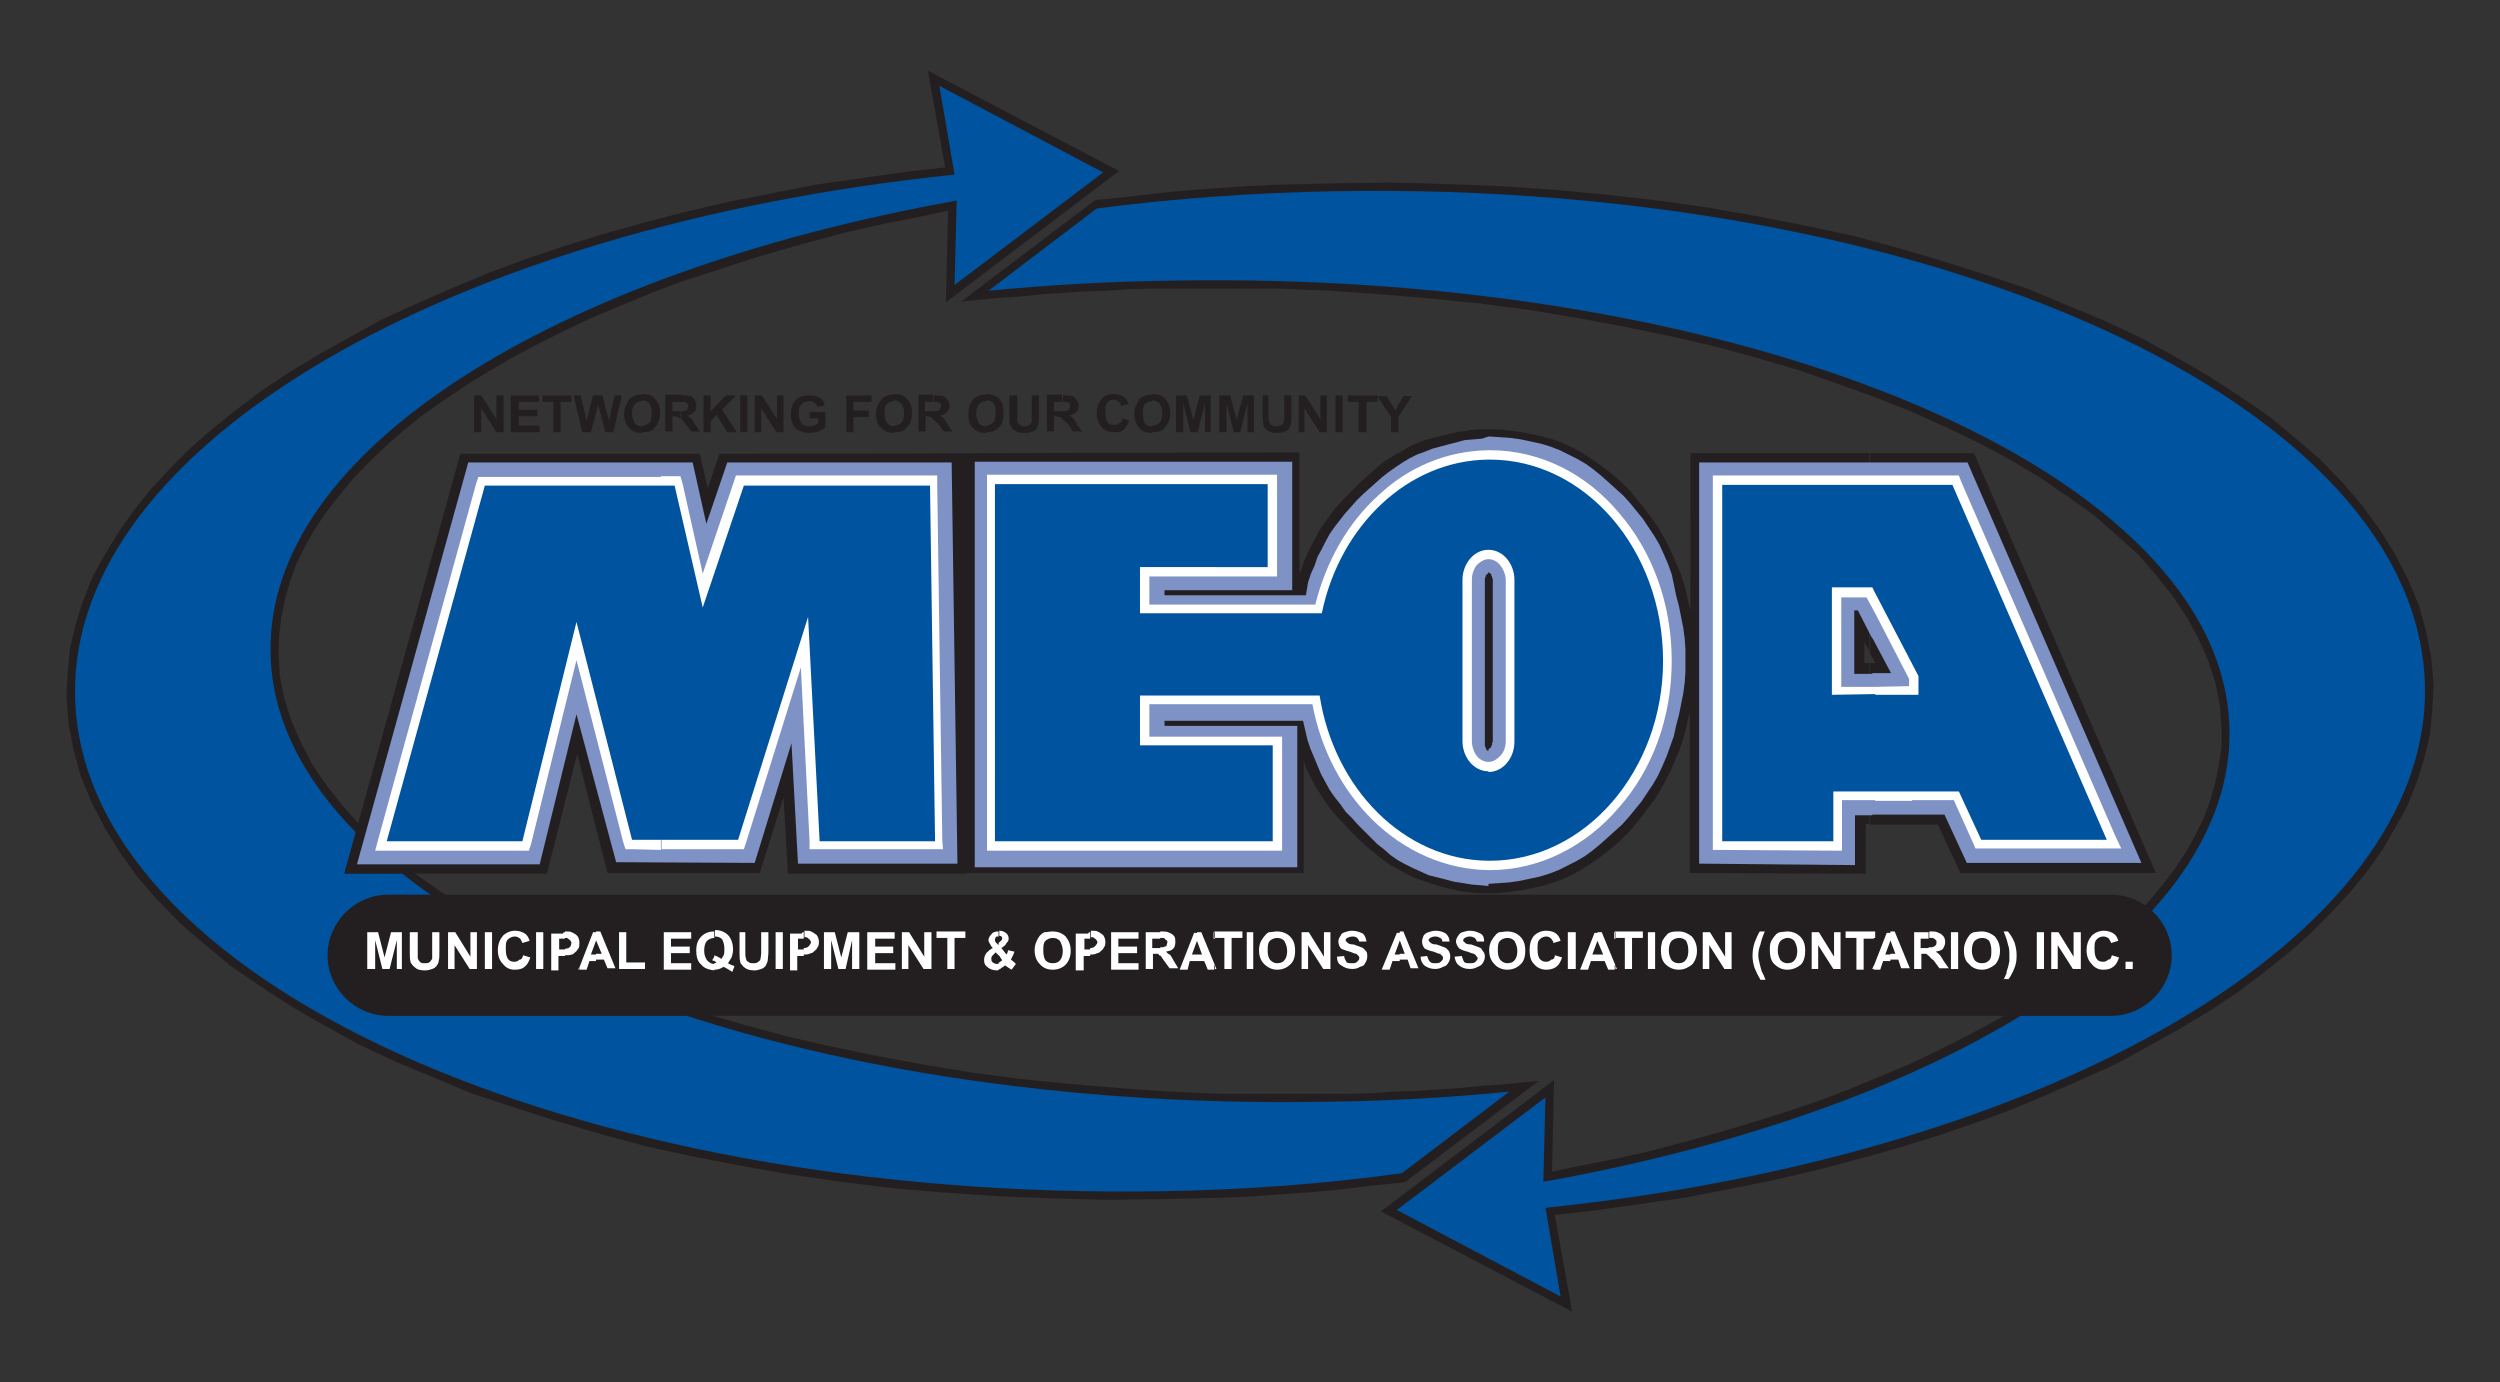 <?xml version="1.0" encoding="utf-8"?>
<!-- Generator: Adobe Illustrator 28.1.0, SVG Export Plug-In . SVG Version: 6.00 Build 0)  -->
<svg version="1.1" id="Layer_1" xmlns="http://www.w3.org/2000/svg" xmlns:xlink="http://www.w3.org/1999/xlink" x="0px" y="0px"
	 viewBox="0 0 346.5 191.6" style="enable-background:new 0 0 346.5 191.6;" xml:space="preserve">
<rect x="0" y="0" width="346.5" height="191.6" fill="#333333" stroke="none"/>
<style type="text/css">
	.st0{fill-rule:evenodd;clip-rule:evenodd;fill:#231F20;}
	.st1{fill-rule:evenodd;clip-rule:evenodd;fill:#00539F;}
	.st2{fill-rule:evenodd;clip-rule:evenodd;fill:#7E92C6;}
	.st3{fill:#FFFFFF;}
	.st4{fill:#231F20;}
</style>
<g>
	<polygon class="st0" points="161.2,166.2 153.5,166.3 146,166.1 138.4,165.8 131,165.3 123.8,164.7 116.6,163.8 109.6,162.8 
		102.8,161.6 96.1,160.3 89.6,158.9 83.3,157.2 77.2,155.4 71.3,153.5 65.5,151.6 60,149.3 54.7,147.1 49.6,144.7 44.9,142.1 
		40.4,139.5 36.1,136.7 32,133.9 28.4,130.9 24.9,127.9 21.8,124.7 19,121.5 16.6,118.1 14.5,114.7 12.7,111.2 11.2,107.6 10.2,104 
		9.5,100.3 9.2,96.5 9.4,93.1 9.7,89.8 10.5,86.5 11.5,83.3 12.8,80 14.5,76.9 16.4,73.8 18.5,70.8 20.9,67.8 23.6,64.9 26.5,62 
		29.6,59.3 33,56.6 36.6,53.9 40.4,51.4 44.4,49 48.7,46.6 53.1,44.2 57.7,42.1 62.5,40 67.5,37.9 72.6,36 77.9,34.2 83.4,32.5 
		89.1,30.9 94.8,29.4 100.8,28 106.9,26.8 113,25.6 119.3,24.7 125.7,23.8 131,23.2 128.6,9.8 155.1,23.7 131.1,41.9 131.4,29.2 
		127.7,30 122.6,31 117.7,32.1 112.8,33.4 108.1,34.7 103.4,36.1 98.9,37.6 94.5,39 90.3,40.6 86.2,42.3 82.1,44 78.3,45.8 
		74.7,47.6 71.1,49.5 67.7,51.5 64.6,53.4 61.5,55.5 58.6,57.5 55.9,59.7 53.4,61.9 51.1,64.1 48.9,66.4 47,68.7 45.2,71 43.6,73.4 
		42.3,75.7 41.1,78.1 40.2,80.6 39.5,83 39,85.5 38.7,88 38.6,90.6 38.8,93.7 39.4,96.8 40.4,99.9 41.7,102.9 43.3,106 45.3,108.9 
		47.6,111.8 50.2,114.7 53.1,117.4 56.3,120.2 59.8,122.7 63.6,125.3 67.7,127.7 72,130.1 76.6,132.3 81.5,134.5 86.5,136.6 
		91.8,138.4 97.2,140.3 103,142 108.9,143.6 115,145 121.3,146.3 127.7,147.5 134.3,148.6 141.1,149.5 147.9,150.2 155,150.8 
		162.1,151.3 169.3,151.6 176.6,151.6 184.1,151.6 187.2,151.6 190.2,151.5 193.2,151.3 196.2,151.2 199.3,151 202.3,150.8 
		205.3,150.5 208.3,150.3 211.2,150 213.3,149.8 194.8,163.8 194.4,163.9 190.4,164.3 186.3,164.8 182.2,165.2 178.1,165.5 
		173.9,165.8 169.7,166 165.5,166.1 	"/>
	<path class="st1" d="M161.2,165.1c-82.4,1.4-150.1-29.4-150.8-68.7c-0.6-34.8,52.2-65,121.9-72.2l-2.1-12.3l22.7,12l-20.6,15.6
		l0.3-11.7c-55.8,10-95.7,34.7-95.1,62.7c0.6,35.6,66.5,63.7,146.6,62.2c8.6-0.1,17-0.6,25.1-1.4l-14.9,11.3
		C183.6,164.1,172.6,164.9,161.2,165.1z"/>
	<polygon class="st0" points="185.3,25.4 193,25.3 200.5,25.5 208.1,25.8 215.5,26.3 222.8,27 229.9,27.8 236.9,28.8 243.7,30 
		250.4,31.3 256.9,32.7 263.2,34.4 269.3,36.2 275.3,38.1 281,40 286.5,42.3 291.8,44.5 296.9,46.9 301.6,49.5 306.1,52.1 
		310.4,54.9 314.5,57.7 318.1,60.7 321.6,63.7 324.7,66.9 327.5,70.2 329.9,73.5 332,76.9 333.8,80.4 335.3,84 336.3,87.7 337,91.3 
		337.3,95.1 337.1,98.5 336.8,101.8 336,105.1 335,108.3 333.7,111.6 332,114.7 330.2,117.8 328,120.9 325.6,123.8 322.9,126.7 
		320,129.6 316.9,132.3 313.5,135 309.9,137.7 306.1,140.2 302.1,142.6 297.8,145 293.4,147.4 288.8,149.5 284,151.6 279,153.7 
		273.9,155.6 268.6,157.4 263.1,159.1 257.4,160.7 251.7,162.2 245.7,163.6 239.7,164.8 233.5,166 227.2,166.9 220.8,167.8 
		215.5,168.4 217.9,181.8 191.4,167.9 215.4,149.7 215.1,162.4 218.8,161.6 224,160.6 228.8,159.5 233.7,158.2 238.4,156.9 
		243.1,155.5 247.6,154.1 252,152.6 256.2,151 260.3,149.3 264.4,147.6 268.2,145.8 271.8,144 275.4,142.1 278.8,140.2 281.9,138.2 
		285,136.1 287.9,134.1 290.6,131.9 293.1,129.7 295.4,127.5 297.6,125.2 299.5,122.9 301.3,120.6 302.9,118.2 304.2,115.9 
		305.4,113.5 306.3,111 307,108.6 307.5,106.1 307.9,103.6 307.9,101 307.7,97.9 307.1,94.8 306.1,91.7 304.8,88.7 303.2,85.7 
		301.2,82.7 298.9,79.8 296.4,76.9 293.4,74.2 290.2,71.4 286.7,68.9 282.9,66.3 278.9,63.9 274.5,61.5 269.9,59.3 265,57.1 
		260,55.1 254.7,53.2 249.3,51.3 243.5,49.6 237.6,48 231.5,46.6 225.2,45.3 218.8,44.1 212.2,43 205.4,42.1 198.6,41.4 191.5,40.8 
		184.4,40.3 177.2,40 169.9,40 162.4,40 159.4,40 156.3,40.1 153.3,40.3 150.3,40.4 147.2,40.6 144.2,40.8 141.3,41.1 138.3,41.3 
		135.3,41.6 133.2,41.8 151.7,27.8 152.1,27.7 156.1,27.3 160.2,26.8 164.3,26.4 168.4,26.1 172.7,25.8 176.8,25.6 181,25.5 	"/>
	<path class="st1" d="M185.3,26.5c82.4-1.4,150.1,29.4,150.8,68.7c0.6,34.8-52.2,65-121.9,72.2l2.1,12.3l-22.7-12l20.6-15.6
		l-0.3,11.7c55.8-10,95.7-34.7,95.1-62.7c-0.6-35.6-66.5-63.7-146.6-62.2c-8.7,0.1-17.2,0.6-25.4,1.4L152,28.9
		C162.7,27.5,173.8,26.7,185.3,26.5z"/>
	<path class="st0" d="M259.1,62.8h14.5l25.2,58.2h-27.1l-3.1-6.7h-9.5V91.9h0.8l-0.8-1.5V62.8z M234.2,121V98.7l-0.2,0.7l-0.3,1.5
		l-0.4,1.5l-0.5,1.5l-0.6,1.4l-0.6,1.4l-0.7,1.4l-0.7,1.3l-0.8,1.3l-0.9,1.2l-0.9,1.2l-0.9,1.1l-0.9,1.1l-1,1l-1,0.9l-1.1,0.9
		l-1.2,0.9l-1.2,0.8l-1.2,0.8l-1.3,0.7l-1.3,0.6l-1.4,0.5l-1.4,0.4l-1.4,0.3l-1.5,0.3l-1.5,0.2l-1.5,0.2h-1.5h-1.3l-1.4-0.1
		l-1.3-0.2l-1.3-0.3l-1.3-0.3l-1.2-0.4l-1.2-0.4l-1.2-0.4l-1.2-0.6l-1.1-0.6l-1.1-0.6l-1-0.7l-1-0.8l-1-0.8l-1-0.9l-0.9-0.9L187,115
		l-0.9-1l-0.9-0.9l-0.8-1l-0.8-1.1l-0.7-1.1l-0.7-1.1l-0.6-1.2l-0.6-1.2l-0.3-0.9V121H134v0.1h-24.8l-0.6-10.6l-3.3,10.5H84.2
		L80,104.5l-4.2,16.6H47.7l16.1-58.2H97l1.1,4.8l1.6-4.8c26.9,0,53.5-0.2,80.4-0.2v16.7l0.2-0.3l0.4-1.2l0.5-1.2l0.6-1.2l0.6-1.1
		l0.6-1.1l0.7-1l0.7-1l0.8-1l0.8-0.9l0.9-0.9l0.9-0.9l0.9-0.9l0.9-0.8l0.9-0.8l0.9-0.8l1-0.7l1-0.6l1.1-0.6l1-0.6l1.2-0.5l1.1-0.4
		l1.2-0.3l1.2-0.3l1.2-0.3l1.2-0.2l1.3-0.2l1.2-0.1h1.3h1.5l1.5,0.2l1.5,0.2l1.5,0.3l1.4,0.3l1.4,0.4l1.4,0.5l1.3,0.6l1.3,0.7
		l1.2,0.8l1.2,0.8l1.2,0.9l1.1,0.9l1,0.9l1,1l0.9,1.1l0.9,1.1l0.9,1.2l0.9,1.2l0.8,1.3l0.7,1.3l0.7,1.4l0.6,1.4l0.6,1.4l0.5,1.5
		l0.4,1.5l0.3,1.5l0.2,0.7V62.8h24.9v27.7l-0.8-1.5v2.9h0.8v22.3h-0.6v6.9L234.2,121z"/>
	<path class="st2" d="M259.6,64.1h13.1l24.1,55.5h-24.2l-3.1-6.7h-10V93.3h2.6l-2.6-4.9V64.1z M235.5,119.7V64.1h24v24.4l-2-3.9
		h-0.5v8.8h2.5v19.6h-2.4v6.9L235.5,119.7L235.5,119.7z M206.3,122.5v-18.7l0,0l0,0l0,0l0,0h0.1l0,0l0.1-0.1l0,0l0.1-0.1l0.1-0.1
		v-0.1l0.1-0.2v-0.1v-0.1l0.1-0.2v-0.3V80.5v-0.3l-0.1-0.1V80v-0.1l-0.1-0.1v-0.2l-0.1-0.1h-0.1v-0.1h-0.1v-0.1h-0.1l0,0l0,0V60.5
		h0.2l1.5,0.1l1.4,0.1l1.4,0.2l1.4,0.3l1.4,0.3l1.3,0.4l1.3,0.5l1.2,0.6l1.2,0.6l1.2,0.7l1.1,0.8l1.1,0.9l1,0.9l1,0.9l1,0.9l0.9,1
		l0.9,1.1l0.9,1.1l0.8,1.2l0.8,1.2l0.7,1.2l0.6,1.3l0.6,1.4l0.5,1.4L232,81l0.3,1.5l0.4,1.5l0.3,1.5l0.3,1.5l0.2,1.5l0.1,1.5v1.6
		v1.5l-0.1,1.5l-0.2,1.5l-0.3,1.5l-0.3,1.5l-0.4,1.5L232,102l-0.5,1.4l-0.5,1.4l-0.6,1.4l-0.6,1.3l-0.7,1.2l-0.8,1.2l-0.8,1.2
		l-0.9,1.1l-0.9,1.1l-0.9,1l-1,0.9l-1,0.9l-1,0.9l-1.1,0.9l-1.1,0.8l-1.2,0.7l-1.2,0.6l-1.2,0.6l-1.3,0.5l-1.3,0.4l-1.4,0.3
		l-1.4,0.3l-1.4,0.2l-1.4,0.1l-1.5,0.1H206.3z M206.3,60.5v18.9l0,0l0,0l0,0l0,0l-0.1,0.1l0,0l-0.1,0.1H206v0.1l-0.1,0.1v0.2
		l-0.1,0.1v0.2v0.1v0.3v22.1v0.3v0.2v0.1l0.1,0.1v0.2l0.1,0.1v0.1l0.1,0.1h0.1v0.1h0.1l0,0l0,0l0,0l0,0l0,0v18.7l-1-0.1l-1.3-0.1
		l-1.2-0.2l-1.3-0.2l-1.1-0.3l-1.2-0.3l-1.2-0.3l-1.1-0.5l-1.1-0.5l-1-0.5l-1.1-0.6l-1-0.7l-0.9-0.8l-0.9-0.7l-0.9-0.9l-0.9-0.9
		l-0.9-0.9l-0.8-0.9l-0.9-0.9l-0.7-1l-0.8-1l-0.7-1l-0.6-1.1l-0.6-1.1l-0.5-1.2l-0.5-1.2l-0.5-1.2l-0.4-1.2l-0.3-1.3l-0.3-1.3h-19.2
		v0.7h18.4v19.6h-44.7V64h44v17.8h-17.7v0.7h19.6l0.3-1.8l0.4-1.2l0.5-1.1l0.4-1.2l0.6-1.1l0.5-1l0.6-1.1l0.7-1l0.7-0.9l0.7-0.9
		l0.8-0.9l0.8-0.9l0.9-0.9l0.9-0.8l0.9-0.8l0.9-0.8l0.9-0.7l1-0.7l0.9-0.6l1-0.6l1-0.5l1.1-0.4l1-0.4l1.1-0.3l1.1-0.3l1.2-0.3
		l1.1-0.3l1.2-0.1l1.2-0.1L206.3,60.5L206.3,60.5z M49.5,119.7l15.4-55.6H96l1.9,8.5l2.9-8.5h31.1l0.8,55.6h-22.1l-0.9-16.7
		l-5.1,16.6l-19.2-0.1L79.9,99l-5.1,20.8H49.5z"/>
	<path class="st3" d="M265,65.9h5.6h0.9l0.3,0.8l21.4,49.2l0.8,1.7h-2h-17.4h-0.8l-0.3-0.7l-2.7-6H265v-2.5h6.4h0.8l0.3,0.7l2.8,6
		h14.7l-20.2-46.7H265V65.9L265,65.9z M265,97.5h0.9h1.3v-1.2v-2.6l-0.2-0.6l-2-3.8V97.5z M259.9,65.9h5.1v2.6h-5.1V65.9L259.9,65.9
		z M265,111h-5.1v-2.5h5.1V111L265,111z M265,89.4v8.1l-5.1,0.1v-2.4l4.7-0.1v-1l-4.7-9.1v-4.8h0.3l0.3,0.7L265,89.4z M237.4,116.6
		V67.2v-1.3h1.3h21.2v2.6h-20v46.8l12.9,0.1v-5.7v-1.3h1.3h5.8v2.5h-4.6v5.7v1.3h-1.2l-15.4-0.1h-1.3V116.6L237.4,116.6z
		 M259.9,80.2h-0.4h-5.6h-1.2v1.3v14.9v1.3h1.2l6-0.1v-2.4h-4.7V82.8h3.5l1.2,2.2V80.2L259.9,80.2z M206.3,120.6v-2.5h0.2
		c6.3,0,11.9-3,16-7.7c4.1-4.9,6.7-11.6,6.7-18.8c0-7.4-2.6-14.1-6.7-19c-4.1-4.7-9.8-7.7-16-7.7h-0.2v-2.5h0.2
		c7,0,13.4,3.3,17.9,8.7c4.5,5.2,7.3,12.4,7.3,20.5c0,7.9-2.7,15.1-7.3,20.3c-4.5,5.3-10.9,8.7-17.9,8.7H206.3L206.3,120.6z
		 M206.3,108.2c1.4,0,2.7-0.6,3.5-1.6c0.9-0.9,1.4-2.3,1.4-3.8V80.4c0-1.5-0.5-2.7-1.4-3.8c-0.9-1-2.1-1.6-3.5-1.6v2.5
		c0.6,0,1.2,0.3,1.6,0.8c0.4,0.5,0.8,1.3,0.8,2.1v22.3c0,0.9-0.3,1.6-0.8,2.1s-1,0.8-1.6,0.8V108.2z M206.3,62.4v2.5
		c-5.1,0.1-10,2.1-13.7,5.7c-4,3.6-6.9,8.8-8.1,14.7l-0.3,1h-0.9H158h-1.3V85v-6.3v-1.2h1.3h16.4v-9.1h-35.3v46.9h35.9v-10.7H158
		h-1.3v-1.3v-6.9v-1.2h1.3h24.9h1.1l0.2,0.9c0.9,6.3,3.8,11.8,7.8,15.8c3.9,3.8,8.9,6.1,14.3,6.2v2.5c-6.1-0.1-11.7-2.7-16-6.9
		c-4.2-4.1-7.2-9.7-8.4-16.1h-22.6v4.5h17.2h1.2v1.2v13.3v1.3h-1.2h-38.5h-1.2v-1.3V67.1v-1.3h1.2h37.8h1.2v1.3v11.5v1.3h-1.2h-16.5
		v3.9h23c1.5-6,4.5-11.3,8.7-15.1C195.1,64.8,200.4,62.5,206.3,62.4L206.3,62.4z M206.3,75c-1.4,0-2.6,0.6-3.5,1.6
		c-0.8,1-1.3,2.3-1.3,3.8v22.3c0,1.5,0.5,2.8,1.3,3.8c0.9,1,2.1,1.6,3.5,1.6v-2.5c-0.6,0-1.2-0.3-1.6-0.8c-0.4-0.5-0.7-1.3-0.7-2.1
		V80.4c0-0.9,0.3-1.6,0.7-2.1c0.4-0.4,1-0.8,1.6-0.8V75L206.3,75z M91.7,117.8v-2.6l9.5,0.1l9.4-30.1l2.4,0.3l1.6,29.9h13.6
		l-0.7-46.8h-23.7l-5.3,16l-2.4-0.1l-3.7-16h-0.8V66h1.8h0.9l0.3,1l2.8,12.5l4.3-12.7l0.3-0.9h0.9h25.8h1.2v1.3l0.7,49.2l0.1,1.3
		h-1.3h-16h-1.2v-1.2L111,92.5l-7.6,24.3l-0.3,0.9h-0.9H91.7z M91.7,66v2.5H68.2l-13,46.8h16.1L78.7,86h2.4l7.5,29.2h3v2.6l-4-0.1
		h-0.9l-0.3-0.9l-6.5-25.3l-6.3,25.5l-0.3,0.9h-0.9H53.6H52l0.4-1.5L66,67l0.3-0.9h0.9H91.7z"/>
	<path class="st1" d="M259.9,67.2h10.7l21.4,49.2h-17.4l-3.1-6.7h-11.6V96.3h6v-2.6l-6-11.5V67.2z M238.7,116.6V67.2h21.2v15
		l-0.4-0.8h-5.6v14.9l6-0.1v13.5h-5.8v6.9L238.7,116.6L238.7,116.6z M206.3,119.3V107l0,0c2,0,3.6-1.9,3.6-4.2V80.4
		c0-2.3-1.6-4.2-3.6-4.2V63.7h0.2c13.2,0,24,12.5,24,27.9c0,15.2-10.8,27.7-24,27.7H206.3L206.3,119.3z M206.3,76.2 M206.3,63.7
		v12.5l0,0c-2,0-3.6,1.9-3.6,4.2v22.3c0,2.3,1.6,4.2,3.6,4.2v12.4c-11.7-0.1-21.4-10-23.4-22.9H158v6.9h18.4v13.3h-38.5V67.1h37.8
		v11.5H158V85h25.2C185.7,72.9,195.1,63.8,206.3,63.7L206.3,63.7z M206.3,107L206.3,107L206.3,107z M53.6,116.6l13.6-49.3h26.3
		l3.9,16.9l5.7-16.9h25.8l0.7,49.3h-16l-1.6-31.1l-9.7,30.9H87.6l-7.7-30.2l-7.5,30.4H53.6z"/>
	<path class="st4" d="M159.7,59.9v-0.9l0,0c0.4,0,0.8-0.2,1-0.4c0.3-0.3,0.4-0.8,0.4-1.4c0-0.6-0.2-1-0.4-1.3
		c-0.3-0.3-0.6-0.4-1-0.4l0,0v-0.9c0.8,0,1.4,0.2,1.8,0.7c0.4,0.4,0.7,1.1,0.7,2c0,0.8-0.3,1.5-0.7,1.9
		C161.1,59.8,160.5,59.9,159.7,59.9L159.7,59.9L159.7,59.9z M163,59.9v-5.1h1.5l0.9,3.4l0.9-3.4h1.5v5.1H167v-4l-1,4h-1l-1-4v4H163
		L163,59.9z M169,59.9v-5.1h1.5l0.9,3.4l0.9-3.4h1.5v5.1h-0.9v-4l-1,4h-0.9l-1-4v4H169L169,59.9z M174.8,54.8h1v2.7
		c0,0.4,0,0.7,0.1,0.9c0,0.2,0.1,0.3,0.3,0.5c0.2,0.1,0.4,0.2,0.7,0.2c0.3,0,0.5-0.1,0.7-0.2s0.3-0.3,0.3-0.4
		c0.1-0.2,0.1-0.5,0.1-0.9v-2.8h1v2.7c0,0.6-0.1,1-0.1,1.3c-0.1,0.3-0.2,0.5-0.3,0.7c-0.2,0.2-0.3,0.3-0.6,0.3
		c-0.3,0.2-0.6,0.2-0.9,0.2c-0.5,0-0.9,0-1.1-0.2c-0.3-0.1-0.5-0.3-0.6-0.4c-0.2-0.2-0.3-0.3-0.3-0.5c0-0.3-0.1-0.8-0.1-1.4V54.8
		L174.8,54.8z M180,59.9v-5.1h0.9l2.1,3.3v-3.3h0.9v5.1h-1l-2.1-3.3v3.3H180L180,59.9z M185.1,59.9v-5.1h1v5.1H185.1L185.1,59.9z
		 M188.3,59.9v-4.2h-1.5v-0.9h4.1v0.9h-1.5v4.2H188.3L188.3,59.9z M192.8,59.9v-2.1l-1.9-2.9h1.3l1.2,2l1.1-2h1.2l-1.9,2.9v2.1
		H192.8z M159.7,54.7v0.9c-0.4,0-0.8,0.2-1,0.4c-0.3,0.3-0.3,0.8-0.3,1.3c0,0.6,0.1,1,0.3,1.4c0.3,0.3,0.6,0.4,1,0.4v0.9
		c-0.8,0-1.4-0.2-1.8-0.7c-0.4-0.4-0.7-1.1-0.7-1.9c0-0.5,0.1-0.9,0.3-1.3c0.1-0.3,0.3-0.5,0.4-0.8c0.3-0.2,0.4-0.3,0.7-0.4
		C158.9,54.7,159.3,54.7,159.7,54.7L159.7,54.7L159.7,54.7z M147.2,58.1v-1.1c0.3,0,0.6,0,0.7-0.1c0.1,0,0.2-0.1,0.3-0.2
		c0.1-0.2,0.1-0.3,0.1-0.4c0-0.2,0-0.3-0.1-0.4c-0.1-0.1-0.3-0.2-0.4-0.2c0,0-0.2,0-0.5,0v-0.9h0.1c0.6,0,0.9,0,1.2,0.1
		c0.3,0.1,0.5,0.3,0.6,0.5c0.2,0.3,0.3,0.5,0.3,0.8c0,0.4-0.1,0.8-0.3,0.9c-0.3,0.3-0.6,0.4-1,0.5c0.3,0.1,0.4,0.3,0.6,0.4
		c0.1,0.2,0.3,0.4,0.5,0.9l0.7,0.9h-1.3l-0.7-1.1C147.5,58.4,147.3,58.1,147.2,58.1L147.2,58.1z M155.6,58l0.9,0.3
		c-0.2,0.6-0.4,0.9-0.8,1.3c-0.3,0.3-0.8,0.3-1.4,0.3s-1.2-0.2-1.6-0.7c-0.4-0.4-0.7-1.1-0.7-1.9c0-0.9,0.3-1.5,0.7-2
		c0.4-0.5,1-0.7,1.7-0.7c0.6,0,1.1,0.2,1.5,0.5c0.3,0.3,0.4,0.5,0.5,0.9l-1,0.3c-0.1-0.3-0.2-0.5-0.3-0.6c-0.3-0.2-0.4-0.3-0.7-0.3
		c-0.4,0-0.7,0.1-0.9,0.4c-0.3,0.3-0.3,0.7-0.3,1.3c0,0.7,0.1,1.1,0.3,1.4c0.2,0.3,0.5,0.4,0.9,0.4s0.5-0.1,0.8-0.3
		C155.3,58.7,155.5,58.4,155.6,58z M147.2,54.8v0.9H147h-0.9v1.3h0.8c0.1,0,0.2,0,0.3,0v1.1l0,0c-0.1-0.2-0.2-0.3-0.3-0.3
		c-0.2,0-0.3-0.1-0.5-0.1h-0.3v2.1h-1v-5.1H147.2L147.2,54.8z M136.7,59.9v-0.9l0,0c0.3,0,0.7-0.2,0.9-0.4c0.3-0.3,0.4-0.8,0.4-1.4
		c0-0.6-0.1-1-0.3-1.3c-0.3-0.3-0.6-0.4-1-0.4l0,0v-0.9c0.7,0,1.3,0.2,1.8,0.7c0.4,0.4,0.6,1.1,0.6,2c0,0.8-0.2,1.5-0.6,1.9
		C138,59.8,137.4,59.9,136.7,59.9L136.7,59.9L136.7,59.9z M140,54.8h1v2.7c0,0.4,0,0.7,0,0.9c0.1,0.2,0.2,0.3,0.3,0.5
		c0.2,0.1,0.4,0.2,0.7,0.2c0.3,0,0.5-0.1,0.7-0.2c0.1-0.1,0.2-0.3,0.3-0.4c0-0.2,0-0.5,0-0.9v-2.8h1v2.7c0,0.6,0,1-0.1,1.3
		c0,0.3-0.1,0.5-0.3,0.7c-0.2,0.2-0.3,0.3-0.6,0.3c-0.3,0.2-0.6,0.2-1,0.2c-0.4,0-0.9,0-1.1-0.2c-0.3-0.1-0.4-0.3-0.6-0.4
		c-0.1-0.2-0.2-0.3-0.3-0.5c-0.1-0.3-0.1-0.8-0.1-1.4V54.8z M136.7,54.7v0.9c-0.4,0-0.8,0.2-1,0.4c-0.3,0.3-0.4,0.8-0.4,1.3
		c0,0.6,0.2,1,0.4,1.4c0.3,0.3,0.6,0.4,1,0.4v0.9c-0.8,0-1.4-0.2-1.9-0.7c-0.4-0.4-0.6-1.1-0.6-1.9c0-0.5,0.1-0.9,0.2-1.3
		c0.2-0.3,0.3-0.5,0.5-0.8c0.2-0.2,0.4-0.3,0.7-0.4C135.9,54.7,136.3,54.7,136.7,54.7L136.7,54.7L136.7,54.7z M129.3,58.1v-1.1
		c0.3,0,0.5,0,0.7-0.1c0.1,0,0.2-0.1,0.3-0.2c0.1-0.2,0.1-0.3,0.1-0.4c0-0.2,0-0.3-0.1-0.4c-0.2-0.1-0.3-0.2-0.4-0.2
		c-0.1,0-0.3,0-0.5,0v-0.9h0.1c0.5,0,0.9,0,1.2,0.1c0.3,0.1,0.4,0.3,0.6,0.5s0.3,0.5,0.3,0.8c0,0.4-0.2,0.8-0.3,0.9
		c-0.3,0.3-0.6,0.4-1,0.5c0.2,0.1,0.4,0.3,0.5,0.4c0.2,0.2,0.3,0.4,0.6,0.9l0.6,0.9h-1.2l-0.8-1.1C129.6,58.4,129.4,58.1,129.3,58.1
		z M129.3,54.8v0.9h-0.3h-0.8v1.3h0.8c0.1,0,0.2,0,0.3,0v1.1l0,0c-0.1-0.2-0.2-0.3-0.3-0.3c-0.1,0-0.3-0.1-0.5-0.1h-0.2v2.1h-1v-5.1
		H129.3L129.3,54.8z M123.9,59.9v-0.9l0,0c0.4,0,0.8-0.2,1-0.4c0.3-0.3,0.4-0.8,0.4-1.4c0-0.6-0.2-1-0.4-1.3c-0.3-0.3-0.6-0.4-1-0.4
		l0,0v-0.9c0.8,0,1.4,0.2,1.8,0.7c0.5,0.4,0.7,1.1,0.7,2c0,0.8-0.2,1.5-0.7,1.9C125.3,59.8,124.7,59.9,123.9,59.9L123.9,59.9z
		 M123.9,54.7v0.9c-0.4,0-0.8,0.2-1,0.4c-0.3,0.3-0.3,0.8-0.3,1.3c0,0.6,0.1,1,0.4,1.4c0.3,0.3,0.6,0.4,0.9,0.4v0.9
		c-0.7,0-1.3-0.2-1.8-0.7c-0.4-0.4-0.7-1.1-0.7-1.9c0-0.5,0.1-0.9,0.3-1.3s0.3-0.5,0.5-0.8c0.2-0.2,0.4-0.3,0.6-0.4
		C123.2,54.7,123.5,54.7,123.9,54.7L123.9,54.7L123.9,54.7z M94.4,58.1v-1.1c0.3,0,0.5,0,0.6-0.1c0.2,0,0.3-0.1,0.3-0.2
		c0-0.2,0.1-0.3,0.1-0.4c0-0.2-0.1-0.3-0.2-0.4c-0.1-0.1-0.2-0.2-0.3-0.2c-0.1,0-0.3,0-0.5,0v-0.9h0.1c0.5,0,0.9,0,1.2,0.1
		c0.3,0.1,0.4,0.3,0.6,0.5c0.1,0.3,0.2,0.5,0.2,0.8c0,0.4-0.1,0.8-0.3,0.9c-0.2,0.3-0.5,0.4-1,0.5c0.3,0.1,0.4,0.3,0.6,0.4
		c0.2,0.2,0.3,0.4,0.6,0.9l0.6,0.9h-1.2l-0.8-1.1C94.7,58.4,94.5,58.1,94.4,58.1L94.4,58.1z M97.5,59.9v-5.1h1V57l2.1-2.2h1.4
		l-1.9,2l2,3.1h-1.3l-1.5-2.4l-0.8,0.9v1.5H97.5L97.5,59.9z M102.6,59.9v-5.1h1v5.1H102.6L102.6,59.9z M104.6,59.9v-5.1h1l2.1,3.3
		v-3.3h0.9v5.1h-1l-2.1-3.3v3.3H104.6L104.6,59.9z M112.2,58v-0.9h2.2v2.1c-0.3,0.2-0.5,0.4-0.9,0.6c-0.4,0.1-0.9,0.2-1.3,0.2
		c-0.5,0-0.9-0.1-1.4-0.3c-0.4-0.2-0.7-0.5-0.9-0.9c-0.2-0.4-0.3-0.9-0.3-1.4c0-0.5,0.1-0.9,0.3-1.4c0.2-0.4,0.5-0.8,0.9-0.9
		c0.3-0.2,0.8-0.3,1.3-0.3c0.6,0,1.1,0.1,1.5,0.3s0.6,0.7,0.7,1.1l-1,0.2c-0.1-0.3-0.2-0.4-0.4-0.6c-0.2-0.1-0.4-0.2-0.7-0.2
		c-0.5,0-0.9,0.2-1.1,0.4c-0.3,0.3-0.4,0.7-0.4,1.3c0,0.6,0.2,1,0.4,1.4c0.3,0.3,0.6,0.4,1,0.4c0.3,0,0.5-0.1,0.7-0.1
		c0.3-0.1,0.4-0.3,0.6-0.3V58H112.2L112.2,58z M117.3,59.9v-5.1h3.5v0.9h-2.5v1.2h2.1v0.9h-2.1v2.1H117.3z M94.4,54.8v0.9h-0.3h-0.9
		v1.3h0.8c0.2,0,0.3,0,0.3,0v1.1l0,0c-0.2-0.2-0.3-0.3-0.3-0.3s-0.3-0.1-0.5-0.1h-0.3v2.1h-1v-5.1H94.4L94.4,54.8z M89,59.9v-0.9
		l0,0c0.4,0,0.8-0.2,1-0.4c0.3-0.3,0.3-0.8,0.3-1.4c0-0.6-0.1-1-0.3-1.3c-0.3-0.3-0.6-0.4-1-0.4l0,0v-0.9c0.8,0,1.4,0.2,1.8,0.7
		c0.4,0.4,0.7,1.1,0.7,2c0,0.8-0.3,1.5-0.7,1.9C90.4,59.8,89.8,59.9,89,59.9L89,59.9z M65.7,59.9v-5.1h1l2.1,3.3v-3.3h1v5.1h-1
		l-2.1-3.3v3.3H65.7L65.7,59.9z M89,54.7v0.9c-0.4,0-0.8,0.2-1,0.4c-0.3,0.3-0.4,0.8-0.4,1.3c0,0.6,0.2,1,0.4,1.4
		c0.3,0.3,0.6,0.4,1,0.4v0.9c-0.8,0-1.4-0.2-1.8-0.7c-0.4-0.4-0.7-1.1-0.7-1.9c0-0.5,0.1-0.9,0.3-1.3c0.1-0.3,0.3-0.5,0.4-0.8
		c0.3-0.2,0.4-0.3,0.7-0.4C88.2,54.7,88.6,54.7,89,54.7L89,54.7L89,54.7z M70.8,59.9v-5.1h3.9v0.9h-2.8v1.1h2.6v0.9h-2.6V59h2.9v0.9
		H70.8L70.8,59.9z M76.7,59.9v-4.2h-1.5v-0.9h4v0.9h-1.5v4.2H76.7L76.7,59.9z M80.7,59.9l-1.2-5.1h1l0.8,3.5l0.9-3.5h1.3l0.9,3.5
		l0.8-3.5h1L85,59.9h-1.1l-1-3.8l-1,3.8H80.7z"/>
	<path class="st0" d="M53.8,124h238.8c4.6,0,8.4,3.8,8.4,8.4l0,0c0,4.6-3.8,8.4-8.4,8.4H53.8c-4.6,0-8.4-3.8-8.4-8.4l0,0
		C45.4,127.8,49.2,124,53.8,124z"/>
	<path class="st3" d="M274.7,134.4v-0.9l0,0c0.4,0,0.7-0.1,1-0.4c0.3-0.3,0.3-0.8,0.3-1.3c0-0.6-0.1-1-0.3-1.4
		c-0.3-0.3-0.6-0.4-1-0.4l0,0v-0.9c0.7,0,1.3,0.3,1.8,0.7c0.4,0.5,0.7,1.1,0.7,2c0,0.8-0.3,1.5-0.7,1.9
		C276,134.1,275.4,134.4,274.7,134.4L274.7,134.4L274.7,134.4z M277.7,135.8c0.2-0.4,0.3-0.7,0.4-0.9c0-0.3,0.1-0.5,0.2-0.8
		s0.1-0.5,0.2-0.9c0-0.3,0-0.5,0-0.8c0-0.5,0-1-0.2-1.5c-0.1-0.5-0.3-1.1-0.6-1.8h0.6c0.4,0.5,0.7,1,0.9,1.5
		c0.2,0.6,0.3,1.2,0.3,1.7s0,1-0.2,1.6c-0.2,0.6-0.5,1.2-0.9,1.8H277.7L277.7,135.8z M282.3,134.3v-5.1h1v5.1H282.3L282.3,134.3z
		 M284.3,134.3v-5.1h1l2.1,3.4v-3.4h1v5.1h-1.1l-2.1-3.3v3.3H284.3L284.3,134.3z M292.7,132.4l1,0.3c-0.2,0.6-0.4,1-0.8,1.3
		s-0.8,0.4-1.4,0.4c-0.7,0-1.2-0.3-1.6-0.8c-0.4-0.4-0.7-1-0.7-1.9c0-0.9,0.3-1.5,0.7-2c0.4-0.4,1-0.7,1.7-0.7
		c0.6,0,1.1,0.2,1.5,0.5c0.3,0.3,0.4,0.6,0.5,0.9l-1,0.3c-0.1-0.3-0.2-0.4-0.3-0.6c-0.3-0.2-0.4-0.3-0.8-0.3s-0.7,0.2-0.9,0.4
		c-0.3,0.3-0.3,0.7-0.3,1.3c0,0.7,0.1,1.1,0.3,1.4c0.2,0.3,0.5,0.4,0.9,0.4c0.3,0,0.5-0.1,0.7-0.3
		C292.5,133,292.6,132.8,292.7,132.4L292.7,132.4z M294.6,134.3v-1h1v1H294.6z M274.7,129.1v0.9c-0.4,0-0.8,0.2-1,0.4
		c-0.3,0.3-0.4,0.8-0.4,1.4c0,0.5,0.2,1,0.4,1.3c0.3,0.3,0.6,0.4,1,0.4v0.9c-0.8,0-1.4-0.3-1.8-0.8c-0.5-0.4-0.7-1-0.7-1.9
		c0-0.5,0.1-0.9,0.3-1.3c0.1-0.3,0.3-0.5,0.4-0.7c0.2-0.3,0.4-0.4,0.7-0.5C273.8,129.2,274.2,129.1,274.7,129.1L274.7,129.1
		L274.7,129.1z M267.3,132.4v-1.1c0.3,0,0.6,0,0.7-0.1c0.1,0,0.2-0.1,0.3-0.2s0.1-0.3,0.1-0.4s0-0.3-0.1-0.3
		c-0.1-0.2-0.3-0.2-0.4-0.3c-0.1,0-0.3,0-0.5,0v-0.9h0.1c0.6,0,0.9,0,1.2,0.2c0.3,0.1,0.4,0.2,0.6,0.4s0.3,0.5,0.3,0.9
		s-0.2,0.7-0.3,0.9c-0.3,0.3-0.6,0.3-1,0.4c0.3,0.2,0.4,0.3,0.5,0.4c0.2,0.2,0.3,0.4,0.6,0.9l0.7,1h-1.3l-0.8-1.1
		C267.5,132.8,267.4,132.5,267.3,132.4L267.3,132.4z M270.4,134.3v-5.1h1v5.1H270.4z M267.3,129.2v0.9H267h-0.8v1.3h0.8
		c0.1,0,0.2,0,0.3,0v1.1l0,0c-0.1-0.1-0.2-0.2-0.3-0.3c-0.1,0-0.3,0-0.5,0h-0.2v2.1h-1v-5.1H267.3L267.3,129.2z M262,133.1v-0.9h0.7
		l-0.7-1.9v-1.2h0.6l2.1,5.1h-1.2l-0.4-1.2H262z M262,129.2v1.2l0,0l-0.7,1.9h0.7v0.9h-1l-0.4,1.2h-0.9v-0.5l1.8-4.6H262L262,129.2z
		 M259.7,130h0.2v-0.9h-0.2V130z M259.7,129.2v0.9h-1.4v4.3h-1V130h-1.5v-0.9H259.7L259.7,129.2z M259.7,133.8l-0.2,0.5h0.2V133.8
		L259.7,133.8z M247.7,134.4v-0.9h0.1c0.3,0,0.7-0.1,0.9-0.4c0.3-0.3,0.4-0.8,0.4-1.3c0-0.6-0.2-1-0.4-1.4c-0.3-0.3-0.6-0.4-0.9-0.4
		h-0.1v-0.9c0.8,0,1.4,0.3,1.8,0.7c0.5,0.5,0.7,1.1,0.7,2c0,0.8-0.2,1.5-0.6,1.9C249.1,134.1,248.5,134.4,247.7,134.4L247.7,134.4
		L247.7,134.4z M251.1,134.3v-5.1h1l2.1,3.4v-3.4h0.9v5.1h-1L252,131v3.3H251.1z M247.7,129.1v0.9c-0.3,0-0.7,0.2-0.9,0.4
		c-0.3,0.3-0.4,0.8-0.4,1.4c0,0.5,0.2,1,0.4,1.3c0.3,0.3,0.6,0.4,0.9,0.4v0.9c-0.7,0-1.3-0.3-1.8-0.8c-0.4-0.4-0.6-1-0.6-1.9
		c0-0.5,0-0.9,0.2-1.3c0.2-0.3,0.3-0.5,0.5-0.7c0.2-0.3,0.4-0.4,0.7-0.5C246.9,129.2,247.4,129.1,247.7,129.1L247.7,129.1
		L247.7,129.1z M232.7,134.4v-0.9l0,0c0.3,0,0.7-0.1,0.9-0.4c0.3-0.3,0.4-0.8,0.4-1.3c0-0.6-0.1-1-0.3-1.4c-0.3-0.3-0.6-0.4-1-0.4
		l0,0v-0.9c0.7,0,1.3,0.3,1.8,0.7c0.4,0.5,0.7,1.1,0.7,2c0,0.8-0.3,1.5-0.7,1.9C234,134.1,233.4,134.4,232.7,134.4L232.7,134.4
		L232.7,134.4z M236,134.3v-5.1h1l2.1,3.4v-3.4h0.9v5.1h-1l-2.1-3.3v3.3H236L236,134.3z M244.7,135.8H244c-0.3-0.5-0.6-1.1-0.8-1.6
		c-0.2-0.6-0.3-1.2-0.3-1.7c0-0.7,0.1-1.3,0.3-1.9c0.2-0.5,0.4-1,0.7-1.5h0.7c-0.3,0.7-0.5,1.3-0.6,1.8c-0.2,0.5-0.3,1-0.3,1.5
		c0,0.4,0.1,0.8,0.2,1.2s0.2,0.8,0.3,1.1C244.4,135,244.5,135.3,244.7,135.8z M232.7,129.1v0.9c-0.4,0-0.8,0.2-1,0.4
		c-0.3,0.3-0.4,0.8-0.4,1.4c0,0.5,0.2,1,0.4,1.3c0.3,0.3,0.6,0.4,1,0.4v0.9c-0.8,0-1.4-0.3-1.9-0.8c-0.4-0.4-0.6-1-0.6-1.9
		c0-0.5,0.1-0.9,0.2-1.3c0.2-0.3,0.3-0.5,0.5-0.7c0.2-0.3,0.4-0.4,0.7-0.5S232.3,129.1,232.7,129.1L232.7,129.1L232.7,129.1z
		 M223.9,134.3v-0.5l0.2,0.5H223.9L223.9,134.3z M223.9,130h1.3v4.3h1V130h1.5v-0.9h-3.9V130L223.9,130z M228.4,134.3v-5.1h1v5.1
		H228.4z M223.9,129.2v0.9h-0.2v-0.9H223.9L223.9,129.2z M223.9,133.8l-1.9-4.6h-0.6v1.2l0.8,1.9h-0.8v0.9h1l0.5,1.2h0.9V133.8z
		 M221.4,129.2v1.2l0,0l-0.7,1.9h0.7v0.9h-0.9l-0.4,1.2h-1.1l2-5.1H221.4L221.4,129.2z M208.9,134.4v-0.9l0,0c0.4,0,0.8-0.1,1-0.4
		c0.3-0.3,0.4-0.8,0.4-1.3c0-0.6-0.2-1-0.4-1.4c-0.3-0.3-0.6-0.4-1-0.4l0,0v-0.9c0.8,0,1.4,0.3,1.8,0.7c0.5,0.5,0.7,1.1,0.7,2
		c0,0.8-0.2,1.5-0.7,1.9C210.3,134.1,209.7,134.4,208.9,134.4L208.9,134.4L208.9,134.4z M215.5,132.4l1,0.3c-0.2,0.6-0.4,1-0.8,1.3
		c-0.4,0.3-0.9,0.4-1.4,0.4c-0.7,0-1.3-0.3-1.7-0.8c-0.4-0.4-0.6-1-0.6-1.9c0-0.9,0.2-1.5,0.6-2c0.4-0.4,1-0.7,1.7-0.7
		c0.7,0,1.2,0.2,1.5,0.5c0.3,0.3,0.4,0.6,0.5,0.9l-1,0.3c0-0.3-0.2-0.4-0.3-0.6c-0.2-0.2-0.4-0.3-0.7-0.3c-0.4,0-0.7,0.2-0.9,0.4
		c-0.3,0.3-0.3,0.7-0.3,1.3c0,0.7,0.1,1.1,0.3,1.4c0.3,0.3,0.5,0.4,0.9,0.4c0.3,0,0.5-0.1,0.7-0.3
		C215.3,133,215.5,132.8,215.5,132.4L215.5,132.4z M217.3,134.3v-5.1h1.1v5.1H217.3z M208.9,129.1v0.9c-0.4,0-0.8,0.2-1,0.4
		c-0.3,0.3-0.3,0.8-0.3,1.4c0,0.5,0.1,1,0.4,1.3c0.3,0.3,0.6,0.4,0.9,0.4v0.9c-0.7,0-1.4-0.3-1.8-0.8c-0.4-0.4-0.7-1-0.7-1.9
		c0-0.5,0.1-0.9,0.3-1.3c0.2-0.3,0.3-0.5,0.5-0.7c0.2-0.3,0.4-0.4,0.6-0.5C208.2,129.2,208.5,129.1,208.9,129.1L208.9,129.1
		L208.9,129.1z M194,133.1v-0.9h0.7l-0.7-1.9v-1.2h0.5l2.1,5.1h-1.1l-0.4-1.2H194L194,133.1z M196.9,132.6l0.9-0.1
		c0.1,0.3,0.2,0.6,0.4,0.8c0.2,0.2,0.4,0.2,0.7,0.2c0.3,0,0.6,0,0.8-0.2s0.3-0.3,0.3-0.5c0-0.1,0-0.2-0.1-0.3s-0.2-0.2-0.3-0.3
		c-0.2,0-0.4-0.1-0.9-0.3c-0.6-0.1-0.9-0.3-1.2-0.4c-0.3-0.3-0.4-0.7-0.4-1s0.1-0.5,0.2-0.8c0.2-0.3,0.4-0.4,0.7-0.5s0.6-0.2,1-0.2
		c0.6,0,1.1,0.2,1.4,0.4c0.3,0.3,0.5,0.6,0.5,1.1h-1c0-0.3-0.1-0.4-0.3-0.5c-0.2-0.1-0.3-0.2-0.7-0.2c-0.3,0-0.5,0.1-0.7,0.2
		c-0.1,0.1-0.2,0.2-0.2,0.3c0,0.1,0.1,0.2,0.2,0.3c0.2,0.2,0.4,0.3,0.9,0.3c0.5,0.2,0.9,0.3,1.1,0.4c0.3,0.1,0.4,0.3,0.6,0.5
		c0.1,0.2,0.2,0.4,0.2,0.8c0,0.3-0.1,0.6-0.3,0.9s-0.3,0.4-0.7,0.5c-0.3,0.2-0.7,0.3-1.1,0.3c-0.6,0-1.1-0.2-1.5-0.5
		C197.2,133.6,196.9,133.2,196.9,132.6L196.9,132.6z M201.6,132.6l1-0.1c0.1,0.3,0.2,0.6,0.3,0.8c0.2,0.2,0.4,0.2,0.8,0.2
		s0.6,0,0.8-0.2c0.2-0.2,0.3-0.3,0.3-0.5c0-0.1-0.1-0.2-0.2-0.3c0-0.1-0.2-0.2-0.3-0.3c-0.1,0-0.4-0.1-0.9-0.3
		c-0.5-0.1-0.9-0.3-1.1-0.4c-0.3-0.3-0.5-0.7-0.5-1s0.1-0.5,0.3-0.8s0.3-0.4,0.6-0.5c0.3-0.1,0.7-0.2,1-0.2c0.7,0,1.1,0.2,1.5,0.4
		s0.5,0.6,0.5,1.1h-1c-0.1-0.3-0.2-0.4-0.3-0.5c-0.2-0.1-0.4-0.2-0.7-0.2s-0.5,0.1-0.7,0.2c-0.1,0.1-0.2,0.2-0.2,0.3
		c0,0.1,0,0.2,0.2,0.3c0.1,0.2,0.4,0.3,0.9,0.3c0.5,0.2,0.9,0.3,1.1,0.4c0.3,0.1,0.4,0.3,0.5,0.5c0.2,0.2,0.3,0.4,0.3,0.8
		c0,0.3-0.1,0.6-0.3,0.9s-0.4,0.4-0.7,0.5c-0.3,0.2-0.7,0.3-1.1,0.3c-0.7,0-1.1-0.2-1.5-0.5C201.9,133.6,201.7,133.2,201.6,132.6z
		 M194,129.2v1.2l0,0l-0.7,1.9h0.7v0.9h-1l-0.4,1.2h-1.1l2.1-5.1H194L194,129.2z M177,134.4v-0.9l0,0c0.4,0,0.8-0.1,1-0.4
		c0.3-0.3,0.4-0.8,0.4-1.3c0-0.6-0.2-1-0.4-1.4c-0.3-0.3-0.6-0.4-1-0.4l0,0v-0.9c0.8,0,1.4,0.3,1.8,0.7c0.5,0.5,0.7,1.1,0.7,2
		c0,0.8-0.2,1.5-0.7,1.9C178.4,134.1,177.8,134.4,177,134.4L177,134.4L177,134.4z M180.4,134.3v-5.1h1l2.1,3.4v-3.4h0.9v5.1h-1
		l-2.1-3.3v3.3H180.4L180.4,134.3z M185.3,132.6l1-0.1c0,0.3,0.2,0.6,0.3,0.8s0.4,0.2,0.8,0.2c0.3,0,0.5,0,0.7-0.2s0.3-0.3,0.3-0.5
		c0-0.1,0-0.2-0.1-0.3s-0.2-0.2-0.3-0.3c-0.2,0-0.4-0.1-0.9-0.3c-0.5-0.1-0.9-0.3-1.2-0.4c-0.3-0.3-0.4-0.7-0.4-1s0.1-0.5,0.3-0.8
		c0.1-0.3,0.3-0.4,0.6-0.5s0.6-0.2,1-0.2c0.6,0,1.1,0.2,1.5,0.4c0.3,0.3,0.4,0.6,0.5,1.1h-1c-0.1-0.3-0.2-0.4-0.3-0.5
		c-0.1-0.1-0.3-0.2-0.6-0.2c-0.3,0-0.6,0.1-0.8,0.2c-0.1,0.1-0.2,0.2-0.2,0.3c0,0.1,0.1,0.2,0.2,0.3c0.2,0.2,0.4,0.3,0.9,0.3
		c0.5,0.2,0.9,0.3,1.1,0.4c0.3,0.1,0.4,0.3,0.6,0.5c0.2,0.2,0.2,0.4,0.2,0.8c0,0.3-0.1,0.6-0.3,0.9c-0.1,0.3-0.3,0.4-0.7,0.5
		c-0.3,0.2-0.6,0.3-1.1,0.3c-0.6,0-1.1-0.2-1.5-0.5C185.5,133.6,185.3,133.2,185.3,132.6z M177,129.1v0.9c-0.4,0-0.8,0.2-1,0.4
		c-0.3,0.3-0.3,0.8-0.3,1.4c0,0.5,0.1,1,0.4,1.3c0.3,0.3,0.6,0.4,0.9,0.4v0.9c-0.7,0-1.3-0.3-1.8-0.8c-0.4-0.4-0.7-1-0.7-1.9
		c0-0.5,0.1-0.9,0.3-1.3c0.2-0.3,0.3-0.5,0.5-0.7c0.2-0.3,0.4-0.4,0.6-0.5C176.3,129.2,176.6,129.1,177,129.1L177,129.1L177,129.1z
		 M168.4,134.3v-0.5l0.2,0.5H168.4L168.4,134.3z M168.4,130h1.3v4.3h1V130h1.5v-0.9h-3.9V130L168.4,130z M172.8,134.3v-5.1h0.9v5.1
		H172.8z M168.4,129.2v0.9h-0.2v-0.9H168.4L168.4,129.2z M168.4,133.8l-1.9-4.6h-0.6v1.2l0.7,1.9h-0.7v0.9h1l0.5,1.2h0.9V133.8z
		 M165.9,129.2v1.2l0,0l-0.7,1.9h0.7v0.9h-1l-0.3,1.2h-1.1l2-5.1H165.9L165.9,129.2z M160.8,132.4v-1.1c0.3,0,0.5,0,0.6-0.1
		c0.2,0,0.3-0.1,0.3-0.2s0.1-0.3,0.1-0.4s0-0.3-0.2-0.3c-0.1-0.2-0.2-0.2-0.3-0.3c-0.1,0-0.3,0-0.5,0v-0.9h0.1c0.5,0,0.9,0,1.2,0.2
		c0.3,0.1,0.4,0.2,0.6,0.4s0.2,0.5,0.2,0.9s-0.1,0.7-0.3,0.9c-0.3,0.3-0.6,0.3-1,0.4c0.2,0.2,0.3,0.3,0.5,0.4s0.3,0.4,0.6,0.9l0.6,1
		h-1.2l-0.8-1.1C161.1,132.8,160.9,132.5,160.8,132.4z M160.8,129.2v0.9h-0.3h-0.8v1.3h0.8c0.1,0,0.2,0,0.3,0v1.1l0,0
		c-0.1-0.1-0.2-0.2-0.3-0.3c-0.1,0-0.3,0-0.5,0h-0.2v2.1h-1v-5.1H160.8L160.8,129.2z M151.1,132.3v-0.9c0.3,0,0.4-0.1,0.5-0.1
		c0.1-0.1,0.2-0.2,0.3-0.3s0.2-0.3,0.2-0.4s-0.1-0.3-0.2-0.4s-0.3-0.2-0.4-0.3c-0.1,0-0.2,0-0.3,0v-0.9c0.5,0,0.8,0,0.9,0.1
		c0.3,0.1,0.5,0.3,0.8,0.5c0.2,0.3,0.3,0.6,0.3,0.9s0,0.6-0.2,0.8c-0.1,0.3-0.3,0.4-0.4,0.5c-0.2,0.2-0.3,0.3-0.5,0.3
		C151.7,132.3,151.5,132.3,151.1,132.3L151.1,132.3z M154,134.3v-5.1h3.8v0.9H155v1.1h2.6v0.9H155v1.4h2.8v0.9H154z M151.1,129.2
		v0.9c-0.1,0-0.3,0-0.4,0h-0.4v1.5h0.5c0.2,0,0.3,0,0.3,0v0.9c-0.1,0-0.2,0-0.3,0h-0.6v2h-1.1v-5.1h1.7
		C150.9,129.2,151,129.2,151.1,129.2L151.1,129.2z M145.9,134.4v-0.9l0,0c0.4,0,0.8-0.1,1-0.4c0.3-0.3,0.4-0.8,0.4-1.3
		c0-0.6-0.2-1-0.4-1.4c-0.3-0.3-0.6-0.4-1-0.4l0,0v-0.9c0.8,0,1.4,0.3,1.8,0.7c0.4,0.5,0.7,1.1,0.7,2c0,0.8-0.3,1.5-0.7,1.9
		C147.3,134.1,146.7,134.4,145.9,134.4L145.9,134.4z M145.9,129.1v0.9c-0.4,0-0.8,0.2-1,0.4c-0.3,0.3-0.3,0.8-0.3,1.4
		c0,0.5,0.1,1,0.3,1.3c0.3,0.3,0.6,0.4,1,0.4v0.9c-0.8,0-1.4-0.3-1.8-0.8c-0.4-0.4-0.7-1-0.7-1.9c0-0.5,0.1-0.9,0.3-1.3
		c0.1-0.3,0.3-0.5,0.4-0.7c0.3-0.3,0.4-0.4,0.7-0.5C145.1,129.2,145.5,129.1,145.9,129.1L145.9,129.1L145.9,129.1z M138.4,134.3
		v-0.8c0-0.1,0-0.1,0.1-0.1c0.1-0.1,0.3-0.2,0.4-0.3l-0.5-0.8v-1.6l0.2-0.2c0.2-0.1,0.3-0.3,0.3-0.4c0-0.1,0-0.2-0.1-0.3
		c-0.1-0.1-0.3-0.1-0.3-0.1v-0.7c0.3,0,0.7,0.1,0.9,0.3c0.3,0.2,0.4,0.5,0.4,0.8c0,0.3-0.1,0.4-0.3,0.6c-0.1,0.3-0.3,0.4-0.7,0.7
		l0.7,0.9c0.1-0.2,0.2-0.3,0.2-0.6l0.9,0.2c-0.1,0.3-0.2,0.6-0.3,0.7c-0.1,0.2-0.1,0.3-0.2,0.4c0.1,0.1,0.3,0.2,0.4,0.3
		c0.2,0.2,0.3,0.3,0.3,0.3l-0.6,0.8c-0.3-0.2-0.5-0.3-0.9-0.6c-0.2,0.2-0.4,0.3-0.6,0.4C138.8,134.3,138.6,134.3,138.4,134.3z
		 M138.4,129.1v0.7h-0.1c-0.1,0-0.3,0-0.3,0.1s-0.1,0.2-0.1,0.3c0,0.2,0,0.3,0.2,0.5l0.3,0.3l0.1-0.1v1.6l-0.5-0.5
		c-0.2,0.2-0.3,0.3-0.4,0.4c-0.2,0.2-0.2,0.3-0.2,0.5s0,0.3,0.2,0.5c0.2,0.1,0.3,0.2,0.6,0.2c0.1,0,0.2,0,0.3,0v0.8
		c-0.2,0.1-0.3,0.1-0.3,0.1c-0.6,0-1.1-0.2-1.5-0.6c-0.3-0.3-0.3-0.6-0.3-0.9c0-0.3,0.1-0.6,0.3-0.9c0.3-0.3,0.5-0.5,0.9-0.7
		c-0.2-0.2-0.3-0.4-0.4-0.6s-0.2-0.3-0.2-0.5c0-0.3,0.2-0.6,0.4-0.8C137.6,129.2,137.9,129.1,138.4,129.1L138.4,129.1L138.4,129.1z
		 M111.4,132.3v-0.9c0.3,0,0.4-0.1,0.5-0.1c0.1-0.1,0.3-0.2,0.3-0.3c0.1-0.1,0.2-0.3,0.2-0.4s-0.1-0.3-0.2-0.4s-0.3-0.2-0.4-0.3
		c-0.1,0-0.2,0-0.3,0v-0.9c0.5,0,0.8,0,0.9,0.1c0.3,0.1,0.5,0.3,0.8,0.5c0.2,0.3,0.3,0.6,0.3,0.9s0,0.6-0.2,0.8
		c-0.1,0.3-0.3,0.4-0.4,0.5c-0.2,0.2-0.3,0.3-0.5,0.3C112.1,132.3,111.7,132.3,111.4,132.3L111.4,132.3z M114.2,134.3v-5.1h1.5
		l0.9,3.5l0.9-3.5h1.6v5.1h-1v-4l-0.9,4h-1l-1-4v4H114.2L114.2,134.3z M120.2,134.3v-5.1h3.8v0.9h-2.7v1.1h2.5v0.9h-2.5v1.4h2.8v0.9
		H120.2L120.2,134.3z M125,134.3v-5.1h1l2.1,3.4v-3.4h1v5.1H128l-2.1-3.3v3.3H125L125,134.3z M131.3,134.3V130h-1.5v-0.9h4v0.9h-1.5
		v4.3H131.3z M111.4,129.2v0.9c-0.1,0-0.3,0-0.4,0h-0.4v1.5h0.5c0.2,0,0.3,0,0.3,0v0.9c-0.1,0-0.2,0-0.3,0h-0.6v2h-1v-5.1h1.6
		C111.2,129.2,111.3,129.2,111.4,129.2L111.4,129.2z M99,134.4v-0.9c0.1,0,0.3-0.1,0.3-0.1c-0.1-0.1-0.3-0.2-0.3-0.3v-0.6v-0.1
		c0.3,0.1,0.7,0.3,1,0.5c0.1-0.2,0.2-0.3,0.3-0.5c0.1-0.3,0.1-0.5,0.1-0.8c0-0.6-0.1-1-0.3-1.4c-0.3-0.3-0.6-0.4-1-0.4l0,0v-0.9l0,0
		c0.8,0,1.4,0.3,1.8,0.7c0.4,0.4,0.7,1.1,0.7,2c0,0.4-0.1,0.8-0.2,1.1c-0.2,0.3-0.3,0.5-0.5,0.8c0.3,0.2,0.6,0.3,0.9,0.4l-0.3,0.8
		c-0.2-0.1-0.3-0.2-0.5-0.3c0,0-0.3-0.2-0.7-0.4C99.8,134.3,99.5,134.4,99,134.4L99,134.4L99,134.4z M102.3,129.2h1v2.7
		c0,0.4,0,0.8,0.1,0.9c0,0.3,0.1,0.4,0.3,0.5c0.2,0.2,0.4,0.2,0.7,0.2c0.3,0,0.5,0,0.7-0.2c0.2-0.1,0.3-0.3,0.3-0.4s0.1-0.4,0.1-0.9
		v-2.8h1v2.7c0,0.6-0.1,1-0.1,1.3c-0.1,0.3-0.2,0.5-0.3,0.7c-0.2,0.2-0.3,0.3-0.6,0.4c-0.3,0.1-0.6,0.2-0.9,0.2
		c-0.5,0-0.9-0.1-1.1-0.2c-0.3-0.2-0.5-0.3-0.6-0.5c-0.2-0.2-0.3-0.3-0.3-0.5c-0.1-0.3-0.1-0.8-0.1-1.3V129.2L102.3,129.2z
		 M107.5,134.3v-5.1h1v5.1H107.5z M99,129.1v0.9c-0.4,0-0.8,0.2-1,0.4c-0.3,0.3-0.4,0.8-0.4,1.4c0,0.6,0.2,1,0.4,1.3
		c0.3,0.3,0.6,0.5,0.9,0.5H99v0.9c-0.8-0.1-1.4-0.3-1.8-0.8c-0.5-0.4-0.7-1.1-0.7-1.9c0-0.9,0.2-1.5,0.7-2
		C97.7,129.3,98.3,129.1,99,129.1L99,129.1z M99,132.6l-0.3,0.5c0.1,0,0.2,0.1,0.3,0.1V132.6L99,132.6z M82.6,133.1v-0.9h0.8
		l-0.8-1.9v-1.2h0.6l2.1,5.1h-1.1l-0.5-1.2H82.6L82.6,133.1z M85.8,134.3v-5.1h1v4.2h2.6v0.9H85.8L85.8,134.3z M92,134.3v-5.1h3.8
		v0.9H93v1.1h2.6v0.9H93v1.4h2.8v0.9H92z M82.6,129.2v1.2l0,0l-0.7,1.9h0.7v0.9h-0.9l-0.4,1.2h-1v-0.3l1.9-4.9H82.6L82.6,129.2z
		 M80.2,131.4c0.1-0.2,0.1-0.4,0.1-0.7s0-0.4-0.1-0.6V131.4z M80.2,130.1v1.3c0,0,0,0.1-0.1,0.1c-0.1,0.3-0.3,0.4-0.4,0.5
		c-0.2,0.2-0.3,0.3-0.5,0.3c-0.2,0.1-0.5,0.1-0.9,0.1v-0.9c0.3,0,0.4-0.1,0.5-0.1c0.1-0.1,0.3-0.2,0.3-0.3c0-0.1,0.1-0.3,0.1-0.4
		s-0.1-0.3-0.2-0.4c-0.1-0.1-0.3-0.2-0.4-0.3c-0.1,0-0.2,0-0.3,0v-0.9c0.5,0,0.8,0,0.9,0.1c0.3,0.1,0.6,0.3,0.8,0.5
		C80.1,129.9,80.2,129.9,80.2,130.1L80.2,130.1z M80.2,134.1v0.3h-0.1L80.2,134.1z M50.9,134.3v-5.1h1.5l0.9,3.5l0.9-3.5h1.5v5.1H55
		v-4l-1,4h-1l-1-4v4H50.9L50.9,134.3z M78.3,129.2v0.9c-0.1,0-0.3,0-0.4,0h-0.4v1.5h0.5c0.2,0,0.3,0,0.3,0v0.9c-0.1,0-0.2,0-0.2,0
		h-0.7v2h-1v-5.1H78C78.1,129.2,78.2,129.2,78.3,129.2L78.3,129.2z M56.9,129.2h1v2.7c0,0.4,0,0.8,0,0.9c0.1,0.3,0.2,0.4,0.3,0.5
		c0.2,0.2,0.3,0.2,0.7,0.2c0.3,0,0.5,0,0.7-0.2c0.1-0.1,0.2-0.3,0.3-0.4c0-0.2,0-0.4,0-0.9v-2.8h1v2.7c0,0.6,0,1-0.1,1.3
		c0,0.3-0.2,0.5-0.3,0.7c-0.2,0.2-0.3,0.3-0.6,0.4c-0.3,0.1-0.6,0.2-1,0.2c-0.5,0-0.9-0.1-1.1-0.2c-0.3-0.2-0.4-0.3-0.6-0.5
		c-0.1-0.2-0.3-0.3-0.3-0.5c-0.1-0.3-0.1-0.8-0.1-1.3V129.2L56.9,129.2z M62.1,134.3v-5.1h1l2.1,3.4v-3.4h0.9v5.1h-1L63,131v3.3
		H62.1L62.1,134.3z M67.2,134.3v-5.1h1v5.1H67.2L67.2,134.3z M72.5,132.4l1,0.3c-0.2,0.6-0.4,1-0.8,1.3c-0.3,0.3-0.8,0.4-1.4,0.4
		c-0.7,0-1.2-0.3-1.6-0.8c-0.4-0.4-0.7-1-0.7-1.9c0-0.9,0.3-1.5,0.7-2c0.4-0.4,1-0.7,1.7-0.7c0.6,0,1.1,0.2,1.5,0.5
		c0.3,0.3,0.4,0.6,0.5,0.9l-1,0.3c-0.1-0.3-0.2-0.4-0.3-0.6c-0.3-0.2-0.4-0.3-0.8-0.3c-0.3,0-0.7,0.2-0.9,0.4
		c-0.3,0.3-0.3,0.7-0.3,1.3c0,0.7,0.1,1.1,0.3,1.4c0.2,0.3,0.5,0.4,0.9,0.4c0.3,0,0.5-0.1,0.7-0.3C72.3,133,72.4,132.8,72.5,132.4
		L72.5,132.4z M74.3,134.3v-5.1h1v5.1H74.3z"/>
</g>
</svg>

